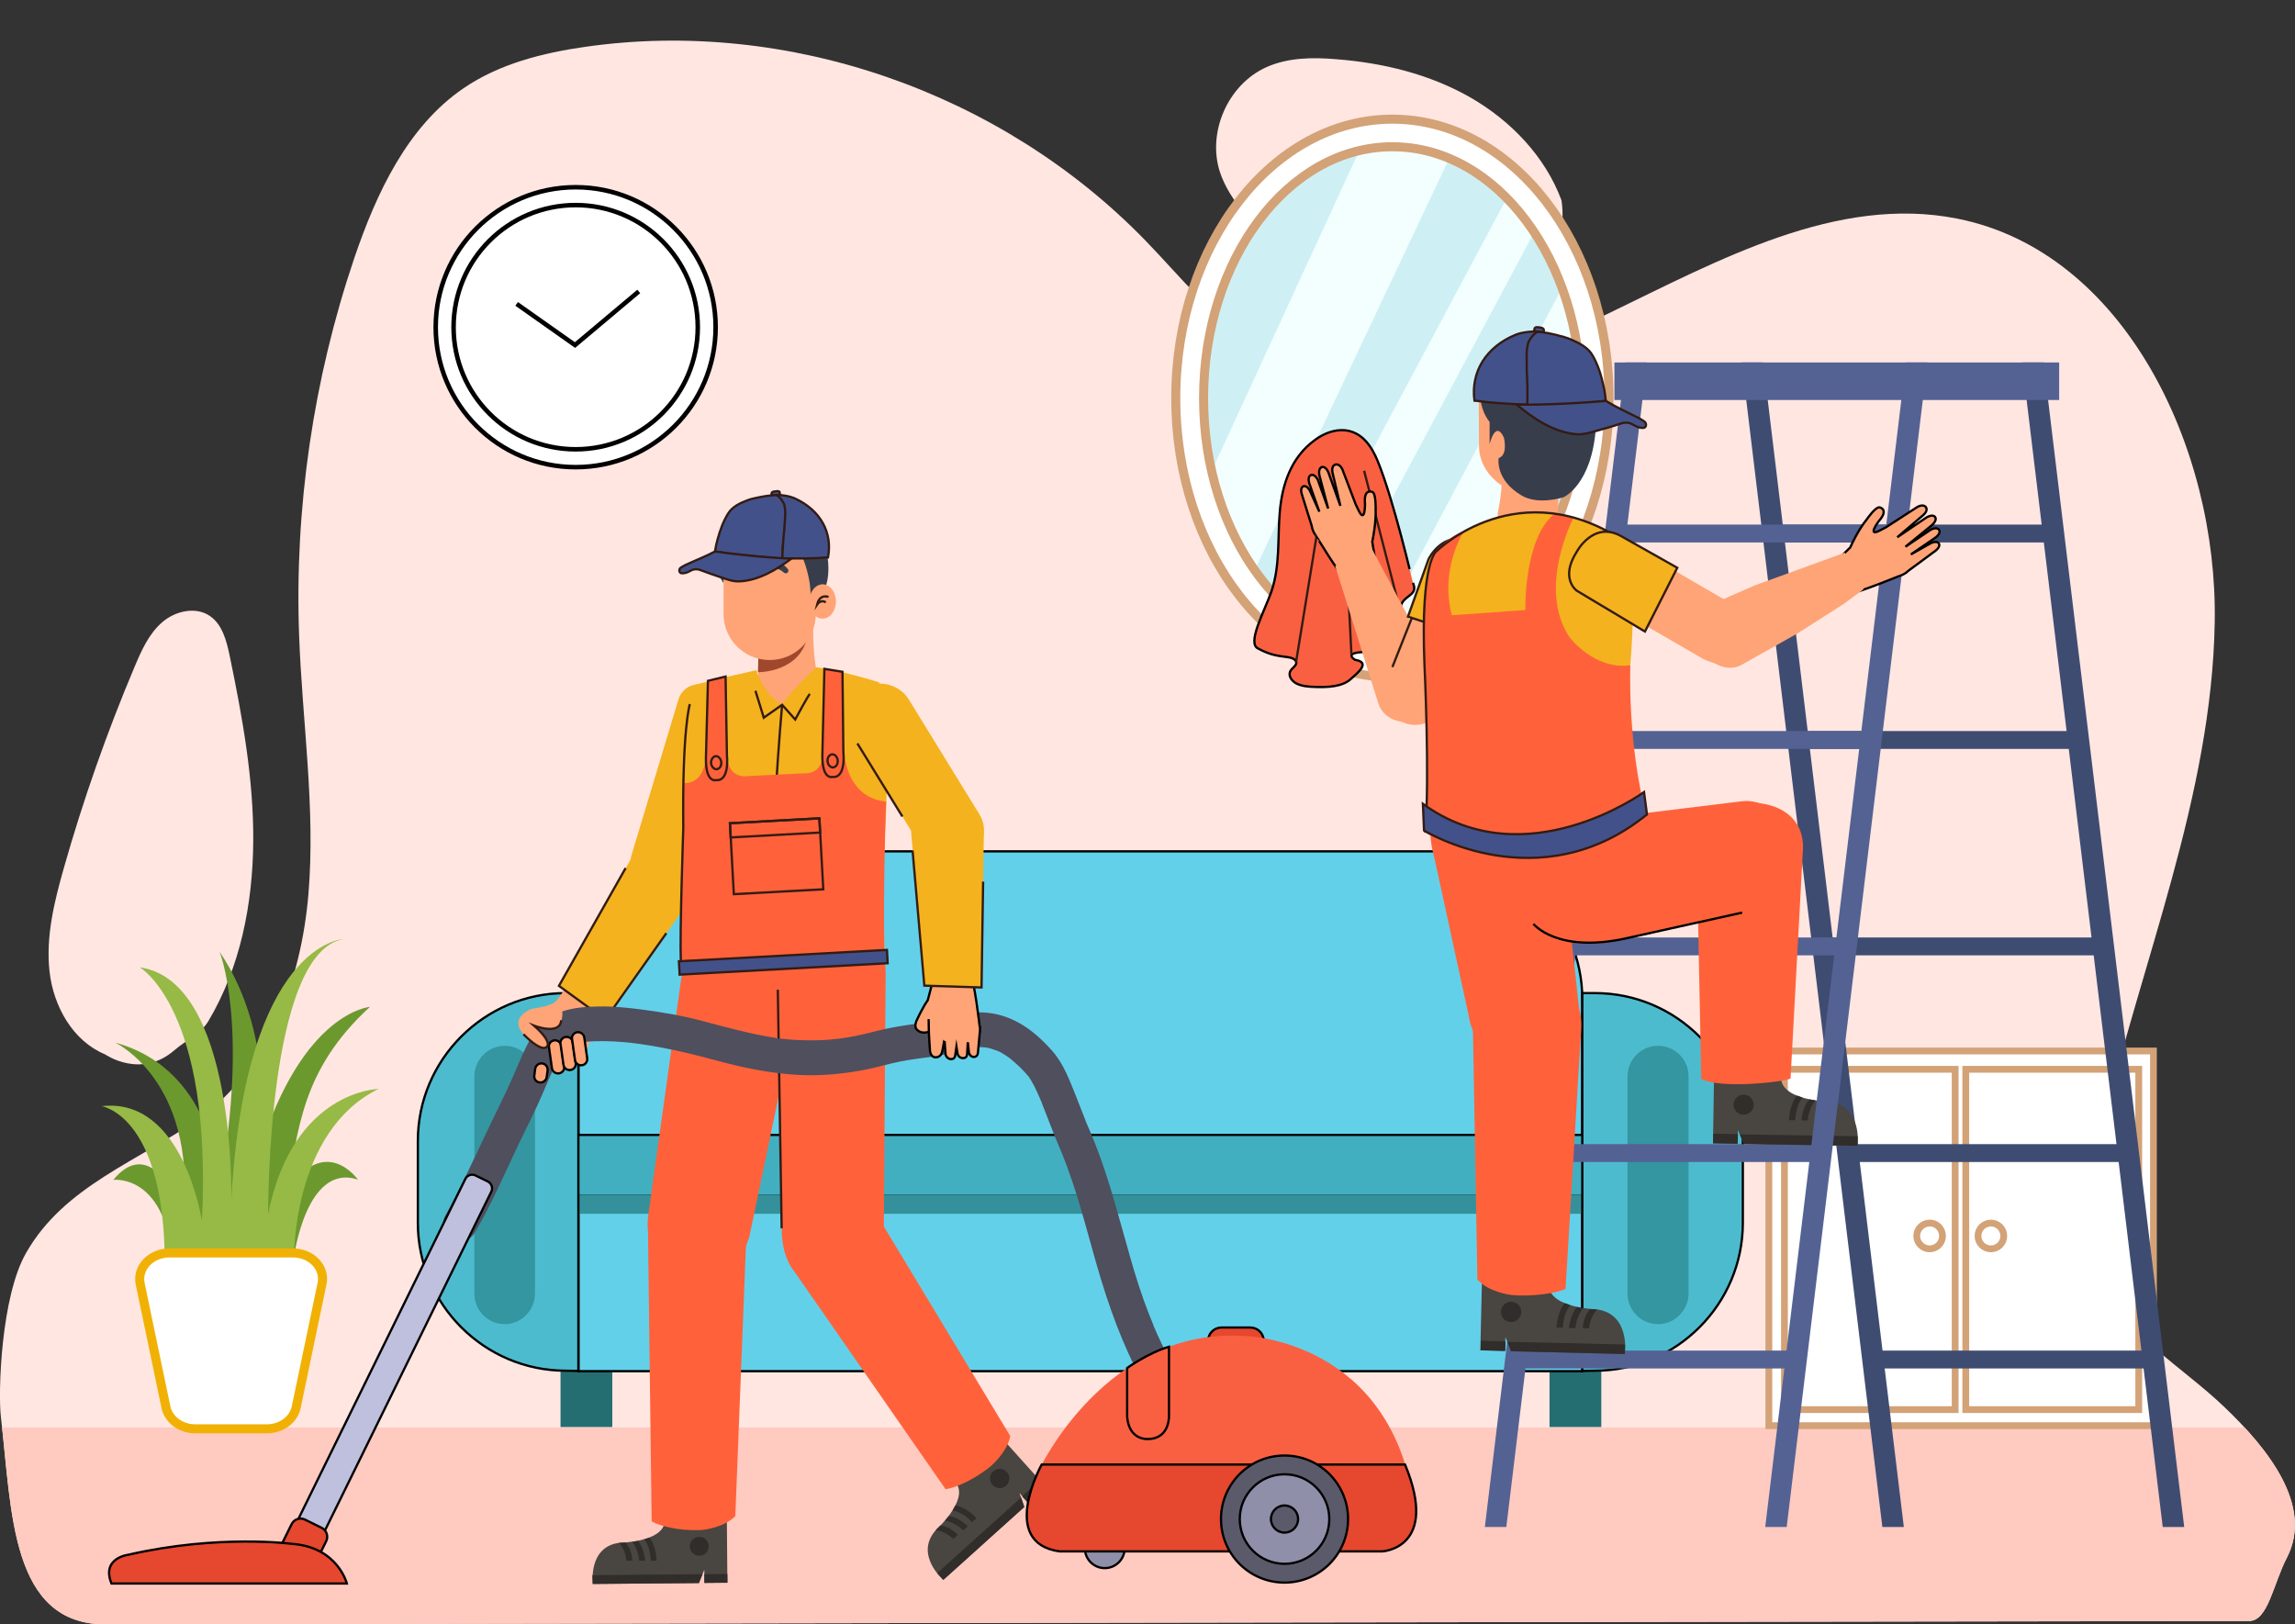 <?xml version="1.0" encoding="utf-8"?>
<!-- Generator: Adobe Illustrator 24.3.0, SVG Export Plug-In . SVG Version: 6.00 Build 0)  -->
<svg version="1.1" id="Layer_1" xmlns="http://www.w3.org/2000/svg" xmlns:xlink="http://www.w3.org/1999/xlink" x="0px" y="0px"
	 viewBox="0 0 1015 718.4" style="enable-background:new 0 0 1015 718.4;" xml:space="preserve">
<rect x="0" y="0" width="1015" height="718.4" fill="#333333" stroke="none"/>
<style type="text/css">
	.st0{fill:#FFE6E1;}
	.st1{clip-path:url(#SVGID_2_);}
	.st2{clip-path:url(#SVGID_4_);fill:#FFCAC0;}
	.st3{fill:#FFFFFF;stroke:#D3A276;stroke-width:3;stroke-miterlimit:10;}
	.st4{fill:none;stroke:#D3A276;stroke-width:3;stroke-miterlimit:10;}
	.st5{fill:none;stroke:#D3A276;stroke-width:3;stroke-miterlimit:10;}
	.st6{fill:#246E72;}
	.st7{fill:#63D0EA;stroke:#000000;stroke-miterlimit:10;}
	.st8{fill:#42AFC1;}
	.st9{fill:#34919B;}
	.st10{fill:#4DBBCE;stroke:#000000;stroke-miterlimit:10;}
	.st11{fill:#3396A0;}
	.st12{fill:#FFFFFF;stroke:#D3A276;stroke-width:4;stroke-miterlimit:10;}
	.st13{clip-path:url(#SVGID_6_);fill:#CEF0F4;}
	.st14{clip-path:url(#SVGID_8_);fill:#F3FEFF;}
	.st15{clip-path:url(#SVGID_10_);fill:#F3FEFF;}
	.st16{clip-path:url(#SVGID_12_);fill:#F3FEFF;}
	.st17{fill:none;stroke:#D3A276;stroke-width:4;stroke-miterlimit:10;}
	.st18{fill:#6B992E;}
	.st19{fill:#96BA45;}
	.st20{fill:#FFFFFF;stroke:#F1B104;stroke-width:4;stroke-miterlimit:10;}
	.st21{fill:#FFFFFF;stroke:#000000;stroke-width:2;stroke-miterlimit:10;}
	.st22{fill:#FFFFFF;stroke:#000000;stroke-width:2;stroke-miterlimit:10;}
	.st23{fill:#3F4C72;}
	.st24{fill:#546293;}
	.st25{fill:#F96041;stroke:#000000;stroke-miterlimit:10;}
	.st26{fill:none;stroke:#331B13;stroke-miterlimit:10;}
	.st27{fill:#FFA476;stroke:#000000;stroke-miterlimit:10;}
	.st28{fill:#FFA476;}
	.st29{fill:#F4B21E;stroke:#331B13;stroke-miterlimit:10;}
	.st30{fill:#494540;}
	.st31{fill:#302D2A;}
	.st32{fill:#FF623A;}
	.st33{fill:none;stroke:#000000;stroke-miterlimit:10;}
	.st34{fill:#F4B21E;}
	.st35{fill:#42518A;stroke:#331B13;stroke-miterlimit:10;}
	.st36{fill:#383D4C;}
	.st37{fill:#A0482D;}
	.st38{fill:none;stroke:#331B13;stroke-width:1;stroke-miterlimit:10;}
	.st39{fill:none;stroke:#331B13;stroke-width:1;stroke-miterlimit:10;}
	.st40{fill:#42518A;stroke:#331B13;stroke-width:1;stroke-miterlimit:10;}
	.st41{fill:#4F4F5E;}
	.st42{fill:#8F8FAA;stroke:#000000;stroke-width:1;stroke-miterlimit:10.001;}
	.st43{fill:#E5482E;stroke:#000000;stroke-miterlimit:10;}
	.st44{fill:#F96041;}
	.st45{fill:#5A5A6B;stroke:#000000;stroke-miterlimit:10;}
	.st46{fill:#8F8FAA;stroke:#000000;stroke-miterlimit:10;}
	.st47{fill:#BFBFDE;stroke:#000000;stroke-miterlimit:10;}
</style>
<g id="Bg">
	<g>
		<g>
			<path class="st0" d="M636.6,136.3c-8.3-0.2-16.5,0.5-24.5-1.7c-24.5-6.6-46.8-21.2-62.5-41.1c-4.1-5.2-7.9-10.9-10-17.2
				c-5.9-17.7,3.5-39,20.5-46.6c9.6-4.3,20.5-4.4,31-3.5c20.6,1.6,41.2,6.6,59.2,16.9c17.9,10.3,33.1,26.1,40.3,45.5
				C690.5,88.5,700.2,138.1,636.6,136.3z"/>
		</g>
		<g>
			<path class="st0" d="M77.2,464.4c5.2-4.5,11.5-7,15-12.9c14.1-23.7,19.6-51.8,19.8-79.4s-4.8-54.9-10.4-82
				c-1.4-6.6-3.2-13.9-8.8-17.7c-6.3-4.3-15.4-2.2-21.2,2.9s-9,12.3-12,19.4c-12.3,29.1-22.8,59-31.4,89.3
				c-4.2,14.8-8,30.2-6.3,45.6s10.3,30.8,24.6,36.7C46.5,466.3,62.3,477.4,77.2,464.4z"/>
		</g>
		<g>
			<g>
				<g>
					<defs>
						<path id="SVGID_1_" d="M994.7,716.9c8.4,0,10.7-16.5,16.7-28c12-23-8.6-48.5-27.7-66.7c-19-18.2-44.1-31.8-54.4-56.3
							c-8.6-20.5-4.9-44,0.2-65.7c17.5-75.1,48.7-147.9,50-225.1s-40-163.7-113.8-178.4c-53.3-10.6-105.4,18.3-154.5,42
							s-109,42.5-155.6,13.9c-19-11.7-33.2-29.9-48.9-46.1C442.9,40.7,348.3,7.9,258.9,20.7c-18.9,2.7-38.1,7.5-54,18.4
							c-24.7,16.9-38.4,46.2-48.2,75c-18.1,53.5-26.5,110.5-24.4,167.2c1.4,38.1,7.3,76.2,4.1,114.2s-17.7,77.3-48.2,99
							c-27.1,19.2-59.7,29.9-76.6,59.5C0.4,573.3-0.9,616,0.4,626.7c4.9,41.6,4.1,91.8,46.5,91.7
							C330.4,717.9,823.5,717.1,994.7,716.9z"/>
					</defs>
					<clipPath id="SVGID_2_">
						<use xlink:href="#SVGID_1_"  style="overflow:visible;"/>
					</clipPath>
					<g class="st1">
						<path class="st0" d="M994.7,716.9c8.4,0,10.7-16.5,16.7-28c12-23-8.6-48.5-27.7-66.7c-19-18.2-44.1-31.8-54.4-56.3
							c-8.6-20.5-4.9-44,0.2-65.7c17.5-75.1,48.7-147.9,50-225.1s-40-163.7-113.8-178.4c-53.3-10.6-105.4,18.3-154.5,42
							s-109,42.5-155.6,13.9c-19-11.7-33.2-29.9-48.9-46.1C442.9,40.7,348.3,7.9,258.9,20.7c-18.9,2.7-38.1,7.5-54,18.4
							c-24.7,16.9-38.4,46.2-48.2,75c-18.1,53.5-26.5,110.5-24.4,167.2c1.4,38.1,7.3,76.2,4.1,114.2s-17.7,77.3-48.2,99
							c-27.1,19.2-59.7,29.9-76.6,59.5C0.4,573.3-0.9,616,0.4,626.7c4.9,41.6,4.1,91.8,46.5,91.7
							C330.4,717.9,823.5,717.1,994.7,716.9z"/>
					</g>
				</g>
			</g>
			<g>
				<g>
					<defs>
						<path id="SVGID_3_" d="M994.7,716.9c8.4,0,10.7-16.5,16.7-28c12-23-8.6-48.5-27.7-66.7c-19-18.2-44.1-31.8-54.4-56.3
							c-8.6-20.5-4.9-44,0.2-65.7c17.5-75.1,48.7-147.9,50-225.1s-40-163.7-113.8-178.4c-53.3-10.6-105.4,18.3-154.5,42
							s-109,42.5-155.6,13.9c-19-11.7-33.2-29.9-48.9-46.1C442.9,40.7,348.3,7.9,258.9,20.7c-18.9,2.7-38.1,7.5-54,18.4
							c-24.7,16.9-38.4,46.2-48.2,75c-18.1,53.5-26.5,110.5-24.4,167.2c1.4,38.1,7.3,76.2,4.1,114.2s-17.7,77.3-48.2,99
							c-27.1,19.2-59.7,29.9-76.6,59.5C0.4,573.3-0.9,616,0.4,626.7c4.9,41.6,4.1,91.8,46.5,91.7
							C330.4,717.9,823.5,717.1,994.7,716.9z"/>
					</defs>
					<clipPath id="SVGID_4_">
						<use xlink:href="#SVGID_3_"  style="overflow:visible;"/>
					</clipPath>
					<rect x="-49.1" y="631.3" class="st2" width="1083.3" height="128.5"/>
				</g>
			</g>
		</g>
	</g>
</g>
<g id="Cabinet">
	<g>
		<rect x="782.3" y="464.8" class="st3" width="170.1" height="165.7"/>
		<rect x="789.2" y="472.9" class="st4" width="75.5" height="150.5"/>
		<rect x="869.4" y="472.9" class="st4" width="76.5" height="150.5"/>
		<ellipse class="st5" cx="880.5" cy="546.6" rx="5.7" ry="5.7"/>
		<path class="st4" d="M859.1,546.6c0,3.2-2.6,5.7-5.7,5.7s-5.7-2.6-5.7-5.7s2.6-5.7,5.7-5.7C856.5,540.8,859.1,543.4,859.1,546.6z"
			/>
	</g>
</g>
<g id="Couch">
	<g>
		<rect x="685.3" y="591.4" class="st6" width="22.9" height="39.7"/>
		<rect x="247.9" y="591.4" class="st6" width="22.9" height="39.7"/>
		<rect x="255.8" y="528.2" class="st7" width="444" height="78.2"/>
		<rect x="255.8" y="501.9" class="st8" width="444" height="26.3"/>
		<rect x="255.8" y="528.3" class="st9" width="444" height="8.5"/>
		<path class="st7" d="M699.8,501.9h-444v-60c0-36,29.4-65.4,65.4-65.4h313.2c36,0,65.4,29.4,65.4,65.4L699.8,501.9L699.8,501.9z"/>
		<path class="st10" d="M699.8,606.3V439.2h5.6c36,0,65.4,29.4,65.4,65.4v36.2c0,36-29.4,65.4-65.4,65.4L699.8,606.3L699.8,606.3z"
			/>
		<path class="st10" d="M255.8,606.3V439.2h-5.6c-36,0-65.4,29.4-65.4,65.4v36.2c0,36,29.4,65.4,65.4,65.4L255.8,606.3L255.8,606.3z
			"/>
		<path class="st11" d="M223.2,585.6L223.2,585.6c-7.4,0-13.4-6-13.4-13.5V476c0-7.4,6.1-13.5,13.4-13.5l0,0c7.4,0,13.4,6,13.4,13.5
			v96.1C236.6,579.5,230.6,585.6,223.2,585.6z"/>
		<path class="st11" d="M733.3,585.6L733.3,585.6c-7.4,0-13.5-6-13.5-13.5V476c0-7.4,6-13.5,13.5-13.5l0,0c7.4,0,13.5,6,13.5,13.5
			v96.1C746.7,579.5,740.7,585.6,733.3,585.6z"/>
	</g>
</g>
<g id="Mirror">
	<g>
		<ellipse class="st12" cx="615.8" cy="176.1" rx="95.8" ry="123.4"/>
		<g>
			<g>
				<g>
					<defs>
						<ellipse id="SVGID_5_" cx="615.8" cy="176.1" rx="83.5" ry="111.2"/>
					</defs>
					<clipPath id="SVGID_6_">
						<use xlink:href="#SVGID_5_"  style="overflow:visible;"/>
					</clipPath>
					<ellipse class="st13" cx="615.8" cy="176.1" rx="83.5" ry="111.2"/>
				</g>
			</g>
			<g>
				<g>
					<defs>
						<ellipse id="SVGID_7_" cx="615.8" cy="176.1" rx="83.5" ry="111.2"/>
					</defs>
					<clipPath id="SVGID_8_">
						<use xlink:href="#SVGID_7_"  style="overflow:visible;"/>
					</clipPath>
					<path class="st14" d="M717.3,155.6c-2.2,2.1-82.3,145.5-82.3,145.5l-36.6,0.5l107.7-203L717.3,155.6z"/>
				</g>
			</g>
			<g>
				<g>
					<defs>
						<ellipse id="SVGID_9_" cx="615.8" cy="176.1" rx="83.5" ry="111.2"/>
					</defs>
					<clipPath id="SVGID_10_">
						<use xlink:href="#SVGID_9_"  style="overflow:visible;"/>
					</clipPath>
					<polygon class="st15" points="685.8,89 580.4,286.5 566.1,275.6 673.5,74.3 					"/>
				</g>
			</g>
			<g>
				<g>
					<defs>
						<ellipse id="SVGID_11_" cx="615.8" cy="176.1" rx="83.5" ry="111.2"/>
					</defs>
					<clipPath id="SVGID_12_">
						<use xlink:href="#SVGID_11_"  style="overflow:visible;"/>
					</clipPath>
					<polygon class="st16" points="645.5,60.4 552.7,256.8 532.3,216.1 609.4,48.8 					"/>
				</g>
			</g>
		</g>
		<ellipse class="st17" cx="615.8" cy="176.1" rx="83.5" ry="111.2"/>
	</g>
</g>
<g id="Leaf_2">
	<g>
		<path class="st18" d="M163.6,445.3c0,0-29.8,2.1-48.9,64c0,0,8.8-49.4-17.6-88.4c0,0,13.2,32,0,104.4c0,0-0.9-51.7-46.1-64.2
			c0,0,35.7,16.9,30.1,75.3c0,0-13.2-36.2-31-14.6c0,0,26.8-3.5,26.8,46.6l44.9-10.2l0,0l8.1-1.7c0,0,5.4-42.5,28.4-34.8
			c0,0-14.5-20.8-31.6,5.3l0,0C132.2,500.6,132.6,473.7,163.6,445.3z"/>
	</g>
</g>
<g id="Leaf_1">
	<g>
		<path class="st19" d="M130,556.7c0,0-0.9-56.4,37.4-75.1c0,0-37.9,0.5-48.8,55.3c0,0-0.7-116,33.4-121.6c0,0-43.4,1.2-49.7,115.3
			c0,0,2.2-96.8-40.5-102.8c0,0,32.3,18.4,27.5,112.2c0,0-8.2-55-44.4-50.8c0,0,30.6,4.2,27.8,79.3L130,556.7z"/>
	</g>
</g>
<g id="Pot">
	<g>
		<path class="st20" d="M129.5,554.1h-27.1c-0.1,0-0.1,0-0.1,0c-0.1,0-0.1,0-0.1,0H75c-8.2,0-14.5,6.5-13,13.7l11.4,54.6
			c1.2,5.5,6.6,9.5,13,9.5h15.7c0.1,0,0.1,0,0.1,0c0.1,0,0.1,0,0.1,0H118c6.4,0,11.8-4,13-9.5l11.4-54.6
			C144,560.7,137.8,554.1,129.5,554.1z"/>
	</g>
</g>
<g id="Clock">
	<g>
		<ellipse class="st21" cx="254.6" cy="144.7" rx="61.9" ry="61.9"/>
		<ellipse class="st22" cx="254.6" cy="144.7" rx="54" ry="54"/>
		<polyline class="st22" points="228.5,134.4 254.3,152.6 282.5,128.9 		"/>
	</g>
</g>
<g id="Lader_2">
	<g>
		<g>
			<polygon class="st23" points="966,675.3 956.5,675.3 894.3,160.3 903.8,160.3 			"/>
			<polygon class="st23" points="842,675.3 832.5,675.3 770.3,160.3 779.8,160.3 			"/>
			<rect x="782.5" y="232" class="st23" width="125.2" height="7.9"/>
			<rect x="792.8" y="323.3" class="st23" width="125.2" height="7.9"/>
			<rect x="804.5" y="414.6" class="st23" width="125.2" height="7.9"/>
			<rect x="814.8" y="506" class="st23" width="125.2" height="7.9"/>
			<rect x="826.6" y="597.3" class="st23" width="125.2" height="7.9"/>
		</g>
		<g>
			<polygon class="st24" points="656.7,675.3 666.2,675.3 728.4,160.3 718.9,160.3 			"/>
			<rect x="715" y="232" class="st24" width="125.2" height="7.9"/>
			<rect x="704.7" y="323.3" class="st24" width="125.2" height="7.9"/>
			<rect x="693" y="414.6" class="st24" width="125.2" height="7.9"/>
			<rect x="682.7" y="506" class="st24" width="125.2" height="7.9"/>
			<rect x="670.9" y="597.3" class="st24" width="125.2" height="7.9"/>
		</g>
	</g>
</g>
<g id="Cloth">
	<g>
		<path class="st25" d="M609.3,203.9c-2.4-5.9-6.5-12.7-14.3-13.6c-4.9-0.5-9.6,1.5-13.2,4.1c-11.1,7.9-14.8,20.4-15.8,32.1
			s0.2,23.7-3.7,35.1c-3.2,9.1-11.1,23.2-5.7,25.3c4,2.1,6.8,3,12,3.6c2,0.2,4.5,0.8,4.7,2.4c0.2,1.4-1.7,2.4-2.5,3.7
			c-1.3,2,0.3,4.5,2.6,5.7c2.4,1.2,5.3,1.4,8.2,1.5c5.6,0.2,12-0.1,15.7-3.4s8.9-7.5,1.9-8.6c-6-4.4,7.8-3.2,13.8-3.9
			c6-0.7,15.5-5.3,11.5-8.6c-4.2-2.7-6.7-9.2-4.2-13c2.2-3.3,6.8-3.6,4.6-8.5C624.9,257.8,616.3,220.8,609.3,203.9z"/>
		<line class="st26" x1="619.6" y1="271.4" x2="603.3" y2="208.2"/>
		<line class="st26" x1="597.7" y1="289.7" x2="594.7" y2="229"/>
		<line class="st26" x1="573.2" y1="292.8" x2="585" y2="220.3"/>
	</g>
</g>
<g id="B_2_R_fingers">
	<g>
		<path class="st27" d="M595.9,257.3l12.9-6.1l-1.9-11.6c0.4-1.9,1.7-8.5,1.5-14.4c0,0,0.2-6.9-1.4-7.6c0,0-4-1.9-3.3,5.2
			c0,0,0.1,8.8-2.7,3.2l0,0l-1.4-2.9l-5.9-15.5c0,0-1-2.4-2.8-2.2c0,0-2.2,0.1-1.6,3.5l3.5,14.8l-5.3-14.8c0,0-1-2.5-2.6-2.4
			c0,0-2,0.1-1.4,3.6l3.9,14.8l-4.6-12.8c0,0-1.2-2.3-2.7-2.1c0,0-2,0.2-1.1,3.6l4.5,12.7l-4.2-9.3c0,0-1.1-2.2-2.6-2
			c0,0-1.9,0.2-1,3.4l4.5,14.4c0,0,0,0.1,0,0.2c0.2,1,0.6,2.2,1.5,3.5C581.8,236.4,591.2,252.5,595.9,257.3z"/>
	</g>
</g>
<g id="B_2_R_hand">
	<g>
		<path class="st28" d="M606.7,242.6l31.5,58.9c2.7,6-0.6,13-7.4,15.3l-5,1.7c-6.7,2.3-14-1-16.1-7.1l-19.2-61.1L606.7,242.6z"/>
	</g>
</g>
<g id="B_2_R_arm">
	<g>
		<path class="st28" d="M616,317.7l4.8,1.9c7,2.8,15-0.6,17.8-7.7l21.3-53.5c2.8-7-0.6-15-7.7-17.8l0,0c-7-2.8-15,0.6-17.8,7.7
			l-23.2,58.3C609.4,311,611.6,316,616,317.7z"/>
		<line class="st26" x1="632.1" y1="253.9" x2="615.8" y2="295"/>
		<path class="st29" d="M622.7,272.7l9.1-25.4c0,0,6.1-13,19.5-8.2c0,0,14.8,5,8.5,22.2l-8.1,21L622.7,272.7z"/>
	</g>
</g>
<g id="B_2_L_shoe">
	<g>
		<path class="st30" d="M758.2,467l-0.6,38.7l10.9,0.2l0.1-6.2l2.6,6.3l50.3,0.8c0,0,2.5-17.5-12.4-19.6c0,0-20.7-0.3-21.4-10.2
			l-1-9.5L758.2,467z"/>
		
			<rect x="761" y="498.2" transform="matrix(1.609904e-02 -1 1 1.609904e-02 247.187 1258.557)" class="st31" width="4.2" height="10.9"/>
		<polygon class="st31" points="771.2,505.9 821.5,506.7 821.6,502.5 769.5,501.7 		"/>
		<path class="st31" d="M809.1,487.1c0,0-3.1,3.1-3.5,8.4h-2.8c0,0,0.1-5.2,3.2-8.6L809.1,487.1z"/>
		<path class="st31" d="M802.9,486.6c0,0-2.8,2.9-3.4,8.9h-2.8c0,0,0.3-5.8,3.5-9.3L802.9,486.6z"/>
		<path class="st31" d="M797.2,485.4c0,0-3,3.1-3.2,10h-2.8c0,0,0.1-6.7,3.5-10.9L797.2,485.4z"/>
		<path class="st31" d="M775.6,488.6c0,2.5-2.1,4.4-4.5,4.4c-2.5,0-4.4-2.1-4.4-4.5c0-2.5,2.1-4.4,4.5-4.4
			C773.7,484.1,775.6,486.1,775.6,488.6z"/>
	</g>
</g>
<g id="B_2_R_shoe">
	<g>
		<path class="st30" d="M655.6,558.5l-0.9,38.7l10.9,0.3l0.2-6.2l2.5,6.3l50.3,1.2c0,0,2.6-17.5-12.2-19.7c0,0-20.7-0.5-21.3-10.3
			l-0.9-9.5L655.6,558.5z"/>
		
			<rect x="658" y="589.9" transform="matrix(2.370090e-02 -1 1 2.370090e-02 49.351 1241.162)" class="st31" width="4.2" height="10.9"/>
		<polygon class="st31" points="668.3,597.6 718.6,598.8 718.7,594.6 666.6,593.4 		"/>
		<path class="st31" d="M706.3,579.1c0,0-3.1,3.1-3.5,8.4l-2.8-0.1c0,0,0.1-5.2,3.3-8.5L706.3,579.1z"/>
		<path class="st31" d="M700.2,578.5c0,0-2.8,2.9-3.5,8.9l-2.8-0.1c0,0,0.4-5.8,3.6-9.3L700.2,578.5z"/>
		<path class="st31" d="M694.5,577.2c0,0-3,3-3.3,10l-2.8-0.1c0,0,0.2-6.7,3.6-10.8L694.5,577.2z"/>
		<path class="st31" d="M672.8,580.3c-0.1,2.5-2.1,4.4-4.6,4.4c-2.5-0.1-4.4-2.1-4.4-4.6c0.1-2.5,2.1-4.4,4.6-4.4
			C670.9,575.8,672.9,577.9,672.8,580.3z"/>
	</g>
</g>
<g id="B_2_R_thigh">
	<g>
		<path class="st32" d="M675.9,468.5L675.9,468.5c-13.7,1.8-24.7-7.1-26.3-19.1l-15.2-69.9c-6.3-21.7,4.6-41,18.4-44.5
			c0,0,34.4,11.4,36,23.5l9.3,85C699.5,455.5,689.6,466.7,675.9,468.5z"/>
	</g>
</g>
<g id="B_2_R_leg">
	<g>
		<path class="st32" d="M668.3,572.7c0,0-9.7-1.1-14.9-6.8l-2-112.3c0.8-14.4,12-26.8,25.2-26.1h0.4c13.1,0.7,23.1,13,22.3,27.4
			L692.4,570C688.6,571.9,677.4,573.6,668.3,572.7z"/>
	</g>
</g>
<g id="B_2_L_leg">
	<g>
		<path class="st32" d="M752.4,477.2l-2-100.7c0.4-12.3,11.4-22,24.6-21.5h0.4c13.2,0.5,22.4,7.9,22,20.2L791.9,477
			C788.1,478.6,761.2,481.6,752.4,477.2z"/>
	</g>
</g>
<g id="B_2_L_thigh">
	<g>
		<path class="st32" d="M795.3,378.6L795.3,378.6c1.4,12.5-4.2,21.2-14.4,22.7L719.2,415c-33,9-48.2-8.9-49.3-23.9l-3.1-20.4
			c1.2-2,16.2-5.7,26.3-6.9l77-9.4C782,352.8,793.7,364.1,795.3,378.6z"/>
		<path class="st33" d="M678.2,408.6c0,0,10.3,13.1,40.9,6.4l51.4-11.4"/>
	</g>
</g>
<g id="B_2_neck">
	<g>
		<path class="st28" d="M664.2,199.8c0,0,1.2,13.4-1.8,27.1c0,0-0.3,15.1,15.4,15.2c0,0,9.8,0.6,11.2-10.4c0,0,0.7-26.2,0-30.2
			L664.2,199.8z"/>
	</g>
</g>
<g id="B_2_shirt">
	<g>
		<path class="st34" d="M687.2,227.3c0,0-10.5-2.5-28.1,2.4c0,0-16.8,6.7-23.7,13.9c0,0-6.8,4.1-5.5,50.6c0,0,2.3,62.6,0.3,74
			c0,0,48.5,24.8,96.1-5.1c0,0-6.9-33.8-5.3-68.8c0,0,3.6-38.8-1.5-54C719.5,240.2,705.5,230.1,687.2,227.3z"/>
		<path class="st32" d="M695.8,229.2c0,0-16,30.8-1.8,52.4c0,0,10.9,14.8,27,12.6c0,0-1.3,35.8,7.4,67.3c0,0-42.5,35.6-98.1,6.7
			c0,0,2.9-25.8-0.3-74c0,0-3.5-37.5,5.5-50.6c0,0,5.2-6.8,11.8-8.4c0,0-10.6,16.3-5.2,36.9l32.5-2.3c0,0-0.7-31.5,12.7-42.4
			L695.8,229.2z"/>
		<path class="st26" d="M630.3,368.2c2.1-24.3-0.3-74-0.3-74c-1.9-47.1,5.5-50.6,5.5-50.6s36.6-35.9,84.1-3.4"/>
		<path class="st35" d="M727.1,350.3c0,0-52.5,38.2-97.8,5.2l0.5,11.8c0,0,51,31.5,98.6-7.1L727.1,350.3z"/>
	</g>
</g>
<g id="B_2_face">
	<g>
		<path class="st28" d="M680.1,219.3L680.1,219.3c14.3-0.1,23.3-10.3,23.3-22.7L704,176c-0.1-12.3-10.1-22.1-24.3-22l0,0
			c-14.3,0.1-25.8,10.1-25.7,22.4l0.1,20.7C654.1,209.5,665.8,219.4,680.1,219.3z"/>
	</g>
</g>
<g id="B_2_hair">
	<g>
		<path class="st36" d="M658.8,156.6c0,0-7,6.3-4.2,14.5c0,0-1.1,8.9,4.2,15.5v9.8c0,0,2.6-10.9,6.3-2.9c0,0,2,7.7-2.3,9.1
			c0,0-1.7,9.5,10.1,16.5c7.5,4.5,18.6,0.8,18.6,0.8s12.5-5.4,14.3-30.8c0,0,4.2-21.2-4.2-28.9C701.5,160.3,695.1,143.8,658.8,156.6
			z"/>
	</g>
</g>
<g id="B_2_cap">
	<g>
		<path class="st35" d="M678.5,146.4c-0.1,0.4,4.2,0.4,4.1,0.8c0.2-0.7,0.1-0.6,0.2-0.9c0.1-0.8-0.4-1.2-1-1.3
			c-0.6-0.2-0.9-0.2-1.8-0.3C678.3,144.6,678.7,145.8,678.5,146.4z"/>
		<path class="st35" d="M710.2,177.3c-0.4-3.2-0.5-4.3-1-6.5c-1-4.7-2.4-9.3-4.8-13.5c-2-3.6-5.8-5.5-9.7-7.2
			c-2.9-1.3-10.5-3-12.1-3.1c-2.8-0.2-3.3-0.7-4.5,0.7c-1.1,1-2.2,2.3-2.9,3.6c-0.6,2.4-0.5,4.8-0.3,7.2c0.1,2.9,0.2,5.8,0.2,8.9
			c0.4,3.4,0.4,6.7,0.3,10.1c0,0.7,0,1.1,0.1,1.9c1,0.1,18.1-0.6,26-1.1C704.8,177.9,706.7,177.7,710.2,177.3z"/>
		<path class="st35" d="M670.2,148.1c2.9-1.3,8.8-1.7,9.9-1.5c-2.7,1.6-3.9,4.3-4.2,4.9c-0.6,2.4-0.8,4.4-0.7,6.8
			c0.1,2.9-0.1,5.2,0.2,8.9c0.2,5,0.1,11.2,0.1,11.8c-20.8-1-20.7-1.7-23.4-1.8C650.4,164.3,657.4,153.4,670.2,148.1z"/>
		<path class="st35" d="M710.2,177.3c-18.7,1.6-34.6,1.8-39.5,1.6c7.2,6,16.2,12.1,26,13.1c3.6,0.4,6.9-0.8,10.2-1.7
			s6.5-1.8,9.7-2.9c2-0.7,3.8-0.7,5.6,0.4c1.1,0.6,2.2,1.2,3.5,1.4c0.9,0.1,1.8,0.2,2.2-0.8c0.3-0.9-0.1-1.6-0.8-2.1
			s-1.5-0.9-2.3-1.4C720.2,182.6,714.6,180,710.2,177.3z"/>
	</g>
</g>
<g id="Lader_1">
	<g>
		<g>
			<polygon class="st24" points="780.7,675.3 790.2,675.3 852.4,160.3 842.9,160.3 			"/>
		</g>
		<rect x="714" y="160.3" class="st24" width="196.7" height="16.6"/>
	</g>
</g>
<g id="B_2_L_fingers">
	<g>
		<path class="st27" d="M816.7,262.9l-6.8-12.5l8.4-8.3c0.8-1.8,3.6-7.8,7.3-12.4c0,0,3.9-5.7,5.7-5.3c0,0,4.3,0.8-0.4,6.1
			c0,0-5.3,7.1,0.3,4.2l0,0l2.9-1.5l13.9-9c0,0,2.2-1.3,3.5-0.2c0,0,1.7,1.4-0.8,3.7l-11.6,9.9l13-8.8c0,0,2.3-1.4,3.5-0.4
			c0,0,1.6,1.2-1,3.7l-11.9,9.7l11.3-7.6c0,0,2.3-1.2,3.4-0.1c0,0,1.5,1.3-1.2,3.5l-11.1,7.6l8.9-5c0,0,2.2-1.1,3.3-0.1
			c0,0,1.4,1.3-1.2,3.4l-12.2,9c0,0,0,0-0.1,0.1c-0.7,0.7-1.8,1.4-3.3,2C840.4,254.4,823.3,261.8,816.7,262.9z"/>
	</g>
</g>
<g id="B_2_L_hand">
	<g>
		<path class="st28" d="M815.9,244.4L775.8,259l0,0l-20.7,9.1c-5.8,2.5-7.6,9.8-4,15.9l2.7,4.5c3.6,6.1,11,8.6,16.5,5.5l24.7-13.9
			l0,0l12.1-7.7l8.3-5.3l8.8-6.5L815.9,244.4z"/>
	</g>
</g>
<g id="B_2_L_arm">
	<g>
		<path class="st28" d="M775.7,282.5l-5.2,9c-3.3,4.8-13.5,2-17.6-0.3l-52.8-30.6c-4.1-2.4-5.5-7.6-3.1-11.7l3.3-5.6
			c3.4-5.9,11-7.9,17-4.5l49.7,28.9C771,269.9,778.8,274.1,775.7,282.5z"/>
		<path class="st29" d="M741.8,251.1l-14.3,28.2l-30.2-18.1c0,0-7.5-5.4,0-17.1c0,0,7.2-13.8,19.5-7.1L741.8,251.1z"/>
	</g>
</g>
<g id="B_1_neck">
	<g>
		<path class="st28" d="M360,271.3c0,0-1.4,13,1.3,26.3c0,0,0.1,14.6-15.1,14.5c0,0-9.5,0.4-10.8-10.3c0,0-0.3-25.5,0.5-29.3
			L360,271.3z"/>
		<path class="st37" d="M335.9,272.5l-0.7,24.8c0,0,19.2,0.2,22-16.5l1-9.4L335.9,272.5z"/>
	</g>
</g>
<g id="B_1_hair_2">
	<g>
		<path class="st36" d="M317.8,241.9c0,0-4.4,5.4,2.1,15.9l3.4-15.1L317.8,241.9z"/>
	</g>
</g>
<g id="B_1_face">
	<g>
		<path class="st28" d="M340.4,291.9L340.4,291.9c11.3,0,20.4-9.2,20.4-20.4v-18.9c0-11.3-9.2-20.4-20.4-20.4l0,0
			c-11.3,0-20.4,9.2-20.4,20.4v18.9C320,282.8,329.1,291.9,340.4,291.9z"/>
	</g>
</g>
<g id="B_1_nose">
</g>
<g id="B_1_R_eye">
</g>
<g id="B_1_R_eyebrow">
	<g>
		<path class="st36" d="M341.4,248.2c0,0,3.8-0.4,6.9,3.3c0,0,1,1-0.2,1.9c0,0-0.6,0.5-1.6-0.3c0,0-2-2.1-5.5-1.8
			c0,0-1.5,0.1-1.7-1.2C339.3,250.1,339.2,248.3,341.4,248.2z"/>
	</g>
</g>
<g id="B_1_L_eyebrow">
	<g>
		<path class="st36" d="M328.3,248.9c0,0-3.8-0.2-6.8,3.6c0,0-0.9,1.1,0.3,1.9c0,0,0.7,0.5,1.6-0.4c0,0,2-2.2,5.4-2
			c0,0,1.5,0.1,1.6-1.2C330.4,250.8,330.4,249,328.3,248.9z"/>
	</g>
</g>
<g id="B_1_L_eye">
</g>
<g id="B_1_hair_1">
	<g>
		<path class="st36" d="M353.2,242.3c0,0,6.5,13.1,5.1,23.8l6.3-5.2c0,0,4-7.6,0-20.6c0,0-2.4-11.6-10.4-14.6c0,0-9.1-6.6-27.4,2
			c0,0-4.5,2.4-6.6,5.5c0,0-5.1,6.9-0.6,11C319.6,244.1,329.7,248.9,353.2,242.3z"/>
	</g>
</g>
<g id="B_1_ear">
	<g>
		<path class="st28" d="M357.9,266c0,4.2,2.6,7.6,5.9,7.6s5.9-3.4,5.9-7.6s-2.6-7.6-5.9-7.6C360.5,258.5,357.9,261.9,357.9,266z"/>
		<path class="st26" d="M366.4,264c0,0-3.8-1.6-5,3.3c0,0,1.6-2.4,3.8-0.9"/>
	</g>
</g>
<g id="B_1_mouth">
</g>
<g id="B_1_R_shoe">
	<g>
		<path class="st30" d="M437.9,630.2l24.8,27.6l-7.8,7l-4-4.5l2.1,6.2l-35.8,32.2c0,0-12.9-11.1-3.4-21.9c0,0,14.7-13.3,9.1-20.8
			l-5.3-7.5L437.9,630.2z"/>
		
			<rect x="452.2" y="657.7" transform="matrix(0.743 -0.669 0.669 0.743 -323.979 475.588)" class="st31" width="10.4" height="4"/>
		<polygon class="st31" points="453,666.4 417.2,698.7 414.5,695.7 451.6,662.3 		"/>
		<path class="st31" d="M413.8,676.7c0,0,4.2,0.3,7.8,3.9l2-1.8c0,0-3.3-3.7-7.7-4.2L413.8,676.7z"/>
		<path class="st31" d="M417.9,672.5c0,0,3.9,0.3,8.1,4.3l2-1.8c0,0-3.9-4-8.4-4.5L417.9,672.5z"/>
		<path class="st31" d="M421.3,668c0,0,4.1,0.3,8.6,5.2l2-1.8c0,0-4.3-4.8-9.4-5.6L421.3,668z"/>
		<path class="st31" d="M439,656.7c1.6,1.8,4.3,1.9,6,0.3s1.9-4.3,0.3-6s-4.3-1.9-6-0.3C437.5,652.2,437.4,655,439,656.7z"/>
	</g>
</g>
<g id="B_1_L_shoe">
	<g>
		<path class="st30" d="M321.4,663.8l0.3,36.1l-10.2,0.1v-5.8l-2.4,5.9l-46.9,0.4c0,0-2.2-16.4,11.7-18.2c0,0,19.3-0.2,20.1-9.4
			l1-8.9L321.4,663.8z"/>
		
			<rect x="311.5" y="696.1" transform="matrix(1 -9.276330e-03 9.276330e-03 1 -6.462 2.967)" class="st31" width="10.2" height="3.9"/>
		<polygon class="st31" points="309.1,700.1 262.1,700.5 262,696.6 310.7,696.2 		"/>
		<path class="st31" d="M273.8,682.3c0,0,2.9,2.9,3.2,7.9h2.6c0,0,0-4.9-3-8L273.8,682.3z"/>
		<path class="st31" d="M279.6,681.9c0,0,2.6,2.7,3.1,8.3h2.6c0,0-0.3-5.5-3.2-8.7L279.6,681.9z"/>
		<path class="st31" d="M284.9,680.8c0,0,2.8,2.9,2.9,9.4h2.6c0,0-0.1-6.3-3.2-10.2L284.9,680.8z"/>
		<path class="st31" d="M305.1,683.9c0,2.3,1.9,4.2,4.2,4.1c2.3,0,4.2-1.9,4.1-4.2c0-2.3-1.9-4.2-4.2-4.1
			C306.9,679.7,305,681.6,305.1,683.9z"/>
	</g>
</g>
<g id="B_1_L_leg">
	<g>
		<path class="st32" d="M309.5,676.7c0,0,10-0.5,15.7-6.2l4.7-119.4c0.2-15.3-5.7-28.3-19.3-28.4h-0.5c-13.5-0.1-23.4,8.6-23.5,23.8
			l1.6,126.3C292.1,675,300.1,677,309.5,676.7z"/>
	</g>
</g>
<g id="B_1_L_thigh">
	<g>
		<path class="st32" d="M310.7,569L310.7,569c13,0.7,15.1-6.3,20.7-22l21.8-104.5c2.6-16.6-9.3-31.7-25-31.9h-1.5
			c-12.8-0.1-23.7,9.9-25.6,23.5l-14.4,103.4C284.5,553.6,295.6,568.2,310.7,569z"/>
	</g>
</g>
<g id="B_1_R_thigh">
	<g>
		<path class="st32" d="M366.6,569L366.6,569c14.2,0,24.3-12.4,24.3-27.1l0.8-111.3c0.1-14.8-10.3-25.6-24.6-25.6h-0.5
			c-14.3,0-22.8,8.8-22.8,23.5l1.9,114.6C345.7,558,352.3,569,366.6,569z"/>
		<line class="st26" x1="344" y1="437.7" x2="345.7" y2="543.2"/>
	</g>
</g>
<g id="B_1_R_leg">
	<g>
		<path class="st32" d="M437.5,649c0,0,7.9-6.3,9.3-13.9l-56.7-94c-8.2-11.5-24.4-15.5-35.4-7.6l-0.4,0.3c-11,7.9-9.4,19.7-1.2,31.1
			l65.1,93.7C422.5,658,430,654.8,437.5,649z"/>
	</g>
</g>
<g id="B_1_L_arm">
	<g>
		<path class="st34" d="M285.3,389.9l10.6,3.2c4.8,1.5,9.9-1.3,11.4-6.1l20.9-69.3c1.5-4.8-1.3-9.9-6.1-11.4l-10.6-3.2
			c-4.8-1.5-9.9,1.3-11.4,6.1l-20.9,69.3C277.8,383.4,280.5,388.5,285.3,389.9z"/>
	</g>
</g>
<g id="B_1_L_fingers_2">
	<g>
		<path class="st28" d="M256.1,468.9c0,0,5.8-6.2,5.7-14.5c0,0-0.4-3,4.9-10.6l-14.4-11.2c0,0-3.7,8.5-11,15.3c0,0-9.6,1.1-5.2,9.7
			C236,457.6,242.4,470.6,256.1,468.9z"/>
		<path class="st26" d="M255.8,452c0,0-4.6,4-2.2,11.8"/>
		<path class="st28" d="M240.5,458.9L240.5,458.9c-1.5-0.1-2.8,1-3,2.5l-0.8,8.4c-0.1,1.5,1,2.8,2.5,3l0,0c1.5,0.1,2.8-1,3-2.5
			l0.8-8.4C243.1,460.4,242,459.1,240.5,458.9z"/>
	</g>
</g>
<g id="B_1_L_hand">
	<g>
		<path class="st34" d="M247.2,436l21.5-37.9l0,0l11.9-21c3.3-5.9,11.2-7,17.4-2.6l4.5,3.3c6.1,4.4,7.9,12.6,4.1,18.1l-17.4,24.7
			l0,0l-9.1,12.9l-5.8,8.2l0,0l-6.5,9.2L247.2,436z"/>
		<polyline class="st26" points="276.7,383.9 247.2,436 267.7,450.9 294.7,412.7 		"/>
	</g>
</g>
<g id="B_1_shirt">
	<g>
		<g>
			<path class="st34" d="M360.9,295.1c0,0-7.2,6.5-15.3,16.4c0,0-7.4-3.9-11.1-15.1c0,0-17.7,3.9-27.8,6.6c0,0-6.2,18.6-4.5,63.1
				c0,0,1.1,52-0.5,63.7c0,0,39.5-2.8,89.6-5.8c0,0-1.2-39.1,0.4-61c0,0,2.4-45.9-2.9-61.2C388.9,301.8,374.2,297,360.9,295.1z"/>
			<path class="st26" d="M345.9,311.7c0,0-6.3,70.2-4.7,115.3"/>
			<path class="st26" d="M358.2,306.9c-0.8,0.6-6.5,11.3-6.5,11.3l-5.8-6.5l-8.1,5.7l-3.7-11.9"/>
		</g>
		<g>
			<g>
				<path class="st32" d="M302.6,346.3c0,0,9.9,1.2,9.7-14.6l0.7-30.6l7.8-1.9l0.6,34.9c0,0,0.2,10.5,9.6,9.1l24.6-1.2
					c0,0,8.9,0.9,8-9.6l1-36.5l8,1.3l0.4,30.9c0,0-1,24.5,18.9,26.4c0,0-1.3,33-0.8,65.9c0,0-64.9,10-90.1,7
					C301.1,427.3,301.3,373.1,302.6,346.3z"/>
				
					<rect x="323.5" y="362.8" transform="matrix(0.999 -5.460090e-02 5.460090e-02 0.999 -20.154 19.309)" class="st38" width="39.6" height="31.4"/>
				
					<rect x="322.8" y="362.8" transform="matrix(0.999 -5.470031e-02 5.470031e-02 0.999 -19.505 19.288)" class="st39" width="39.6" height="6.3"/>
				<path class="st26" d="M313.1,301.1l7.8-1.9l0.6,34.9c0,0,1.3,11.5-4.8,10.9c0,0-4.6,1.5-4.5-9.6L313.1,301.1z"/>
				<path class="st26" d="M364.6,295.8l8,1.3l0.4,35.6c0,0,1.3,11.5-4.8,10.9c0,0-4.6,1.5-4.5-9.6L364.6,295.8z"/>
				
					<rect x="300.2" y="422.4" transform="matrix(0.999 -5.470031e-02 5.470031e-02 0.999 -22.748 19.577)" class="st40" width="92.1" height="5.9"/>
				<path class="st26" d="M314.5,337.4c0.1,1.6,1.2,2.8,2.4,2.8c1.3-0.1,2.2-1.4,2.1-3s-1.2-2.8-2.4-2.8
					C315.4,334.5,314.4,335.9,314.5,337.4z"/>
				<path class="st26" d="M366,336.6c0.1,1.6,1.2,2.8,2.4,2.8c1.3-0.1,2.2-1.4,2.1-3s-1.2-2.8-2.4-2.8
					C366.8,333.7,365.9,335,366,336.6z"/>
				<path class="st26" d="M305.1,311.4c0,0-3.4,10.5-2.9,54.7c0,0-1.6,47-1.1,58.6"/>
			</g>
		</g>
	</g>
</g>
<g id="B_1_R_arm">
	<g>
		<path class="st34" d="M422.8,382.1l4.9-2.7c7.2-3.9,9.6-12.5,5.5-19.2l-31.3-50.9c-4.1-6.7-13.3-9-20.5-5.1l0,0
			c-7.2,3.9-9.6,12.5-5.5,19.2l34.1,55.4C412.6,383.1,418.3,384.5,422.8,382.1z"/>
		<line class="st26" x1="379.2" y1="328.8" x2="399.1" y2="361.1"/>
	</g>
</g>
<g id="Vaccum_3">
	<g>
		<g>
			<g>
				<path class="st41" d="M517.5,601.1c0,0,1.4,0.8,0.8,0.3c-0.2-0.1-0.4-0.2-0.6-0.3c-1-0.6,1.1,1.1,0-0.1
					c-0.2-0.2-1.2-1.4-0.5-0.4s-0.4-0.6-0.6-0.9c-1.2-1.9-2.1-4-3.1-6c-1.1-2.3-2.2-4.7-3.2-7.1c-0.1-0.3-0.2-0.5-0.3-0.8
					c-0.3-0.8,0.2,0.5,0.2,0.5c-0.1-0.5-0.5-1.2-0.7-1.8c-0.5-1.2-0.9-2.3-1.4-3.5c-3.2-8.1-5.8-16.4-8.2-24.8
					c-4.9-17-9.1-34.1-15.6-50.5c-1.1-2.9-2.4-5.8-3.6-8.6c-0.1-0.2-0.1-0.3-0.2-0.5c-0.1-0.3,0.8,1.9,0.5,1.2
					c-0.1-0.3-0.2-0.6-0.4-0.9c-0.3-0.7-0.5-1.4-0.8-2.1c-1.3-3.2-2.5-6.5-3.8-9.7c-2.8-6.9-5.5-14.5-10.5-20.2
					c-4.4-5-9.6-9.8-15.5-12.9c-8.6-4.6-18.2-5.5-27.5-2.7c-9.4,2.8-19.2,3.4-28.8,5.3c-5.3,1-10.4,2.6-15.6,3.6
					c-1.1,0.2-2.2,0.4-3.4,0.6c-0.6,0.1-1.3,0.2-1.9,0.3c-0.3,0-0.5,0.1-0.8,0.1c-1.1,0.2,1.4-0.2,0.4,0c-2.4,0.3-4.8,0.5-7.2,0.7
					c-4.5,0.3-9,0.2-13.5,0c-2.3-0.1-4.5-0.4-6.8-0.6c-0.2,0-0.5-0.1-0.8-0.1c-0.9-0.1,0.8,0.1,0.7,0.1c-0.4,0.1-1.3-0.2-1.8-0.3
					c-1.2-0.2-2.4-0.4-3.6-0.6c-9.6-1.7-19-4.3-28.4-6.8c-9-2.4-18.3-4-27.6-5.2c-6.1-0.8-12.4-1.4-18.6-1.3
					c-5.7,0.1-11.8,0.5-17.2,2.6c-3,1.2-5.7,2.6-8,4.9c-2.9,2.9-5.1,6.8-6.9,10.4c-2.1,4.3-3.9,8.7-5.8,13.1
					c-1.8,4.1-3.7,8.2-5.7,12.2c-6.8,13.7-13,27.8-20,41.4c-1.4,2.7-2.8,5.4-4.3,8c-2,3.4-0.9,8.4,2.7,10.3
					c3.6,1.9,8.1,0.9,10.3-2.7c7.5-12.8,13.4-26.5,19.7-39.8c3.4-7.1,7-14,10.1-21.2c1.9-4.4,3.7-8.8,5.8-13.1
					c0.9-1.9,1.9-3.8,3.1-5.5c0.2-0.4,0.5-0.8,0.8-1.2c0.1-0.2,1.3-1.7,0.5-0.7c-0.7,0.9,0.3-0.3,0.5-0.5s0.4-0.3,0.6-0.5
					c0.8-0.8-1.2,0.8-0.8,0.6c0.5-0.2,0.9-0.6,1.3-0.8s0.9-0.5,1.4-0.7c0.9-0.5-1.9,0.7-0.9,0.4c0.3-0.1,0.6-0.2,0.8-0.3
					c1.1-0.4,2.3-0.7,3.5-0.9c0.6-0.1,1.1-0.2,1.7-0.3c0.4-0.1,1.7-0.2,0.2,0s-0.2,0,0.2,0c5.9-0.6,11.9-0.4,17.8,0.1
					c1.5,0.1,3,0.3,4.6,0.5c0.8,0.1,1.5,0.2,2.2,0.3c0.5,0.1-2-0.3-0.6-0.1c0.5,0.1,0.9,0.1,1.4,0.2c2.8,0.4,5.6,0.9,8.4,1.4
					c4.2,0.8,8.4,1.7,12.6,2.7c6.8,1.6,13.5,3.6,20.3,5.2c9.3,2.2,18.8,3.8,28.4,4.3c9.9,0.5,19.8-0.5,29.5-2.4
					c5.1-1,10.2-2.6,15.3-3.6c4.6-0.9,9.2-1.4,13.9-2.1c5-0.7,9.8-1.7,14.6-3.2c1.1-0.3,2.1-0.6,3.2-0.8c0.3-0.1,1.9-0.3,0.7-0.1
					c-1.3,0.2,0.8,0,1.1-0.1c0.9,0,1.8,0,2.7,0c0.5,0,1.1,0.2,1.5,0.1c0.1,0-1.7-0.3-0.9-0.1c0.3,0,0.6,0.1,0.8,0.1
					c1.8,0.3,3.5,0.9,5.2,1.5c0.9,0.3-1.5-0.7-0.7-0.3c0.2,0.1,0.4,0.2,0.5,0.2c0.4,0.2,0.7,0.4,1.1,0.5c0.8,0.4,1.6,0.9,2.4,1.4
					c0.6,0.4,1.3,0.8,1.9,1.3c0.4,0.3,0.7,0.5,1.1,0.8c0.6,0.5-0.9-0.7-0.8-0.6c0.2,0.2,0.4,0.3,0.6,0.5c1.2,1,2.4,2.1,3.6,3.2
					c1,1,2,2,2.9,3c0.4,0.5,0.8,0.9,1.2,1.4c0.9,1-0.5-0.7-0.5-0.7c0.1,0,0.5,0.7,0.6,0.8c1.8,2.7,3.2,5.6,4.5,8.6
					c0.2,0.5,0.4,0.9,0.6,1.3c0.1,0.2,0.2,0.4,0.2,0.6c0,0.1-0.7-1.6-0.3-0.8c0.4,0.9,0.8,1.8,1.1,2.8c0.7,1.7,1.3,3.4,2,5.1
					c1.1,2.9,2.2,5.7,3.3,8.5c0.3,0.8,0.6,1.5,1,2.3c0.1,0.2,0.1,0.3,0.2,0.5c0.1,0.3,0.3,1.4,0.2,0.5c-0.1-0.7,0-0.1,0.1,0.2
					c0.1,0.3,0.2,0.5,0.3,0.8c0.3,0.6,0.5,1.3,0.8,1.9c1,2.4,1.9,4.7,2.8,7.1c1.6,4.3,3,8.6,4.4,12.9c2.5,8.1,4.7,16.2,7,24.4
					c4.9,17.8,10.6,35.4,18.9,52c1.1,2.2,2.4,4.3,4,6.2c2,2.3,4.4,3.7,7.2,4.8c1.7,0.7,4.3,0.1,5.8-0.8c1.6-0.9,3-2.7,3.5-4.5
					C523.7,606,521.4,602.6,517.5,601.1L517.5,601.1z"/>
			</g>
		</g>
	</g>
</g>
<g id="B_1_L_fingers_1">
	<g>
		<g>
			<path class="st27" d="M245.1,460.1L245.1,460.1c-1.5,0.2-2.6,1.6-2.3,3.1l1.3,9.2c0.2,1.5,1.6,2.5,3.1,2.3l0,0
				c1.5-0.2,2.6-1.6,2.3-3.1l-1.3-9.2C248,461,246.6,459.9,245.1,460.1z"/>
			<path class="st27" d="M250.2,458.6L250.2,458.6c-1.5,0.2-2.6,1.6-2.3,3.1l1.3,9.2c0.2,1.5,1.6,2.5,3.1,2.3l0,0
				c1.5-0.2,2.6-1.6,2.3-3.1l-1.3-9.2C253.1,459.4,251.7,458.4,250.2,458.6z"/>
			<path class="st27" d="M255.3,456.5L255.3,456.5c-1.5,0.2-2.6,1.6-2.3,3.1l1.3,9.2c0.2,1.5,1.6,2.5,3.1,2.3l0,0
				c1.5-0.2,2.5-1.6,2.3-3.1l-1.3-9.2C258.2,457.4,256.8,456.3,255.3,456.5z"/>
			<path class="st27" d="M239.8,470.3L239.8,470.3c-1.5-0.2-2.9,0.9-3.1,2.4l-0.4,3c-0.2,1.5,0.9,2.9,2.4,3l0,0
				c1.5,0.2,2.9-0.9,3.1-2.4l0.4-3C242.3,471.8,241.3,470.5,239.8,470.3z"/>
		</g>
		<g>
			<path class="st28" d="M246.5,442.1c0,0-0.9,2.7-11.2,4c0,0-10.3,3.6-4,11c0,0,7.6,8,10.5,6c0,0,2.3-1.8-1.6-5.3l-3.9-4.2
				c0,0,11.1,3.8,11.8-1.4C248.1,452.1,250.3,446.1,246.5,442.1z"/>
			<path class="st26" d="M248.2,451.2c-0.5,6.9-12,2.4-12,2.4c8.9,7.9,5.4,9.5,5.4,9.5s-1.9,2.5-10.1-5.7"/>
		</g>
	</g>
</g>
<g id="B_1_R_fingers">
	<g>
		<path class="st27" d="M411.3,464.7l-0.4-6.2l-0.1-2.2l0,0c-3.5,1.2-5.2-0.9-5.2-0.9c-1.5-1.1-0.3-3.9-0.3-3.9c3.2-6.9,5-9.1,5-9.1
			l3.7-14.1l14.6-0.4c2.5,6.5,4.6,25.5,4.6,25.5c0,0.2,0,0.4,0.1,0.5l0.1,0.1c0.1,1.3,0,1.5,0,1.8c0,0.4,0,0.7-0.1,1l-0.8,8.9
			c-0.3,2.1-2.2,1.7-2.2,1.7c-1.5-0.3-1.8-2-1.8-2l-0.4-4H428l-0.3,5.1c-0.3,1.9-2.3,1.4-2.3,1.4c-1.5-0.3-1.9-1.8-1.9-1.8l-0.5-3.2
			l-0.6,4.2c-0.5,1.8-2.4,1.2-2.4,1.2c-1.5-0.5-1.8-1.9-1.8-1.9l-0.4-5.5c-0.2,0-0.3-0.1-0.3-0.1l-0.8,4.3c-0.6,2.7-3,2.5-3,2.5
			C411.5,467.5,411.3,464.7,411.3,464.7z"/>
		<line class="st33" x1="410.7" y1="450.7" x2="410.8" y2="456.3"/>
	</g>
</g>
<g id="B_1_R_hand">
	<g>
		<path class="st34" d="M408.8,435.9l-3.7-43.4l0,0l-2.1-24c-0.6-6.7,5.3-12.1,12.9-11.9l5.6,0.2c7.5,0.2,13.7,6,13.6,12.6
			l-0.4,30.2l0,0l-0.2,15.8l-0.1,10.1l0,0l-0.1,11.3L408.8,435.9z"/>
		<polyline class="st26" points="403.6,376.2 408.8,435.9 434.1,436.7 434.8,389.9 		"/>
	</g>
</g>
<g id="B_1_cap">
	<g>
		<path class="st35" d="M344.9,218.7c0.1,0.4-3.6,0.1-3.6,0.5c-0.2-0.6-0.1-0.6-0.1-0.7c0-0.7,0.4-1,1-1.1c0.5-0.1,0.8-0.1,1.6-0.2
			C345.2,217.2,344.8,218.2,344.9,218.7z"/>
		<path class="st35" d="M316.2,243.9c0.5-2.8,0.7-3.7,1.2-5.5c1.1-4,2.5-7.9,4.7-11.4c1.9-3,5.2-4.5,8.6-5.8c2.6-1,9.2-2.1,10.5-2.1
			c2.4-0.1,2.9-0.5,3.9,0.8c0.9,0.9,1.8,2.1,2.3,3.2c0.4,2,0.2,4.1,0,6.2c-0.2,2.5-0.4,5-0.6,7.6c-0.5,2.9-0.7,5.8-0.7,8.6
			c-0.1,0.6-0.1,1-0.1,1.6c-0.9,0.1-15.5-1.4-22.4-2.1C320.8,244.6,319.2,244.3,316.2,243.9z"/>
		<path class="st35" d="M351.9,220.6c-2.5-1.3-7.5-1.9-8.4-1.7c2.2,1.5,3.2,3.9,3.4,4.4c0.4,2,0.5,3.8,0.3,5.9
			c-0.2,2.5-0.2,4.5-0.6,7.6c-0.4,4.3-0.6,9.6-0.6,10.2c17.9,0.1,17.9-0.5,20.2-0.5C368.3,235.4,362.7,225.7,351.9,220.6z"/>
		<path class="st35" d="M316.2,243.9c16,2.2,29.6,3.1,33.9,3.1c-6.5,4.8-14.5,9.7-22.9,10.1c-3.1,0.2-5.9-1-8.7-1.9
			c-2.8-0.9-5.5-1.9-8.2-2.9c-1.7-0.7-3.2-0.8-4.9,0.1c-0.9,0.5-1.9,1-3,1.1c-0.8,0.1-1.6,0.1-1.9-0.8c-0.2-0.8,0.1-1.4,0.8-1.8
			c0.6-0.4,1.3-0.7,2-1.1C307.4,247.9,312.3,246,316.2,243.9z"/>
	</g>
</g>
<g id="Vaccum_2">
	<g>
		<ellipse class="st42" cx="488.6" cy="684.7" rx="8.8" ry="8.8"/>
		<path class="st43" d="M553,598.9h-12.8c-3.2,0-5.9-2.6-5.9-5.9l0,0c0-3.2,2.6-5.9,5.9-5.9H553c3.2,0,5.9,2.6,5.9,5.9l0,0
			C558.8,596.2,556.2,598.9,553,598.9z"/>
		<path class="st44" d="M611.3,686.1H468.6c0,0-24.7,0-9.5-35.2c0,0,29.5-64.7,92.3-60c0,0,64.7,1.9,74.2,76.1
			C625.6,667,629.4,681.3,611.3,686.1z"/>
		<path class="st43" d="M621.4,647.7H460.7c0,0-19.2,34.6,7.9,38.4h142.7C611.3,686.1,636.8,684.9,621.4,647.7z"/>
		<circle class="st45" cx="568.1" cy="671.8" r="28.1"/>
		<circle class="st46" cx="568.1" cy="671.8" r="19.8"/>
		<circle class="st45" cx="568.1" cy="671.8" r="6"/>
		<path class="st33" d="M517,595.6v30.3c0,0,0.6,10.2-9,10.5c0,0-8.6,1-9.5-9.8V605C498.5,605,507.8,598.3,517,595.6z"/>
	</g>
</g>
<g id="Vaccum_1">
	<g>
		<path class="st47" d="M135.7,685.3l-5.3-2.6c-1.7-0.8-2.4-2.9-1.6-4.5l77-156.8c0.8-1.7,2.9-2.4,4.6-1.5l5.3,2.6
			c1.7,0.8,2.4,2.9,1.6,4.5l-77,156.8C139.4,685.5,137.4,686.2,135.7,685.3z"/>
		<g>
			<path class="st43" d="M132.1,696.5l-7.5-3.7c-2.1-1-3-3.7-2-5.8l6.4-13c1.1-2.1,3.6-3,5.8-2l7.5,3.7c2.1,1,3,3.7,2,5.8l-6.4,13
				C136.9,696.7,134.2,697.5,132.1,696.5z"/>
			<path class="st43" d="M153.4,700.3c0,0-4-16-24-17.5c0,0-32.6-4.4-72.7,4.8c0,0-12,1.4-7.4,12.7H153.4L153.4,700.3z"/>
		</g>
	</g>
</g>
</svg>
